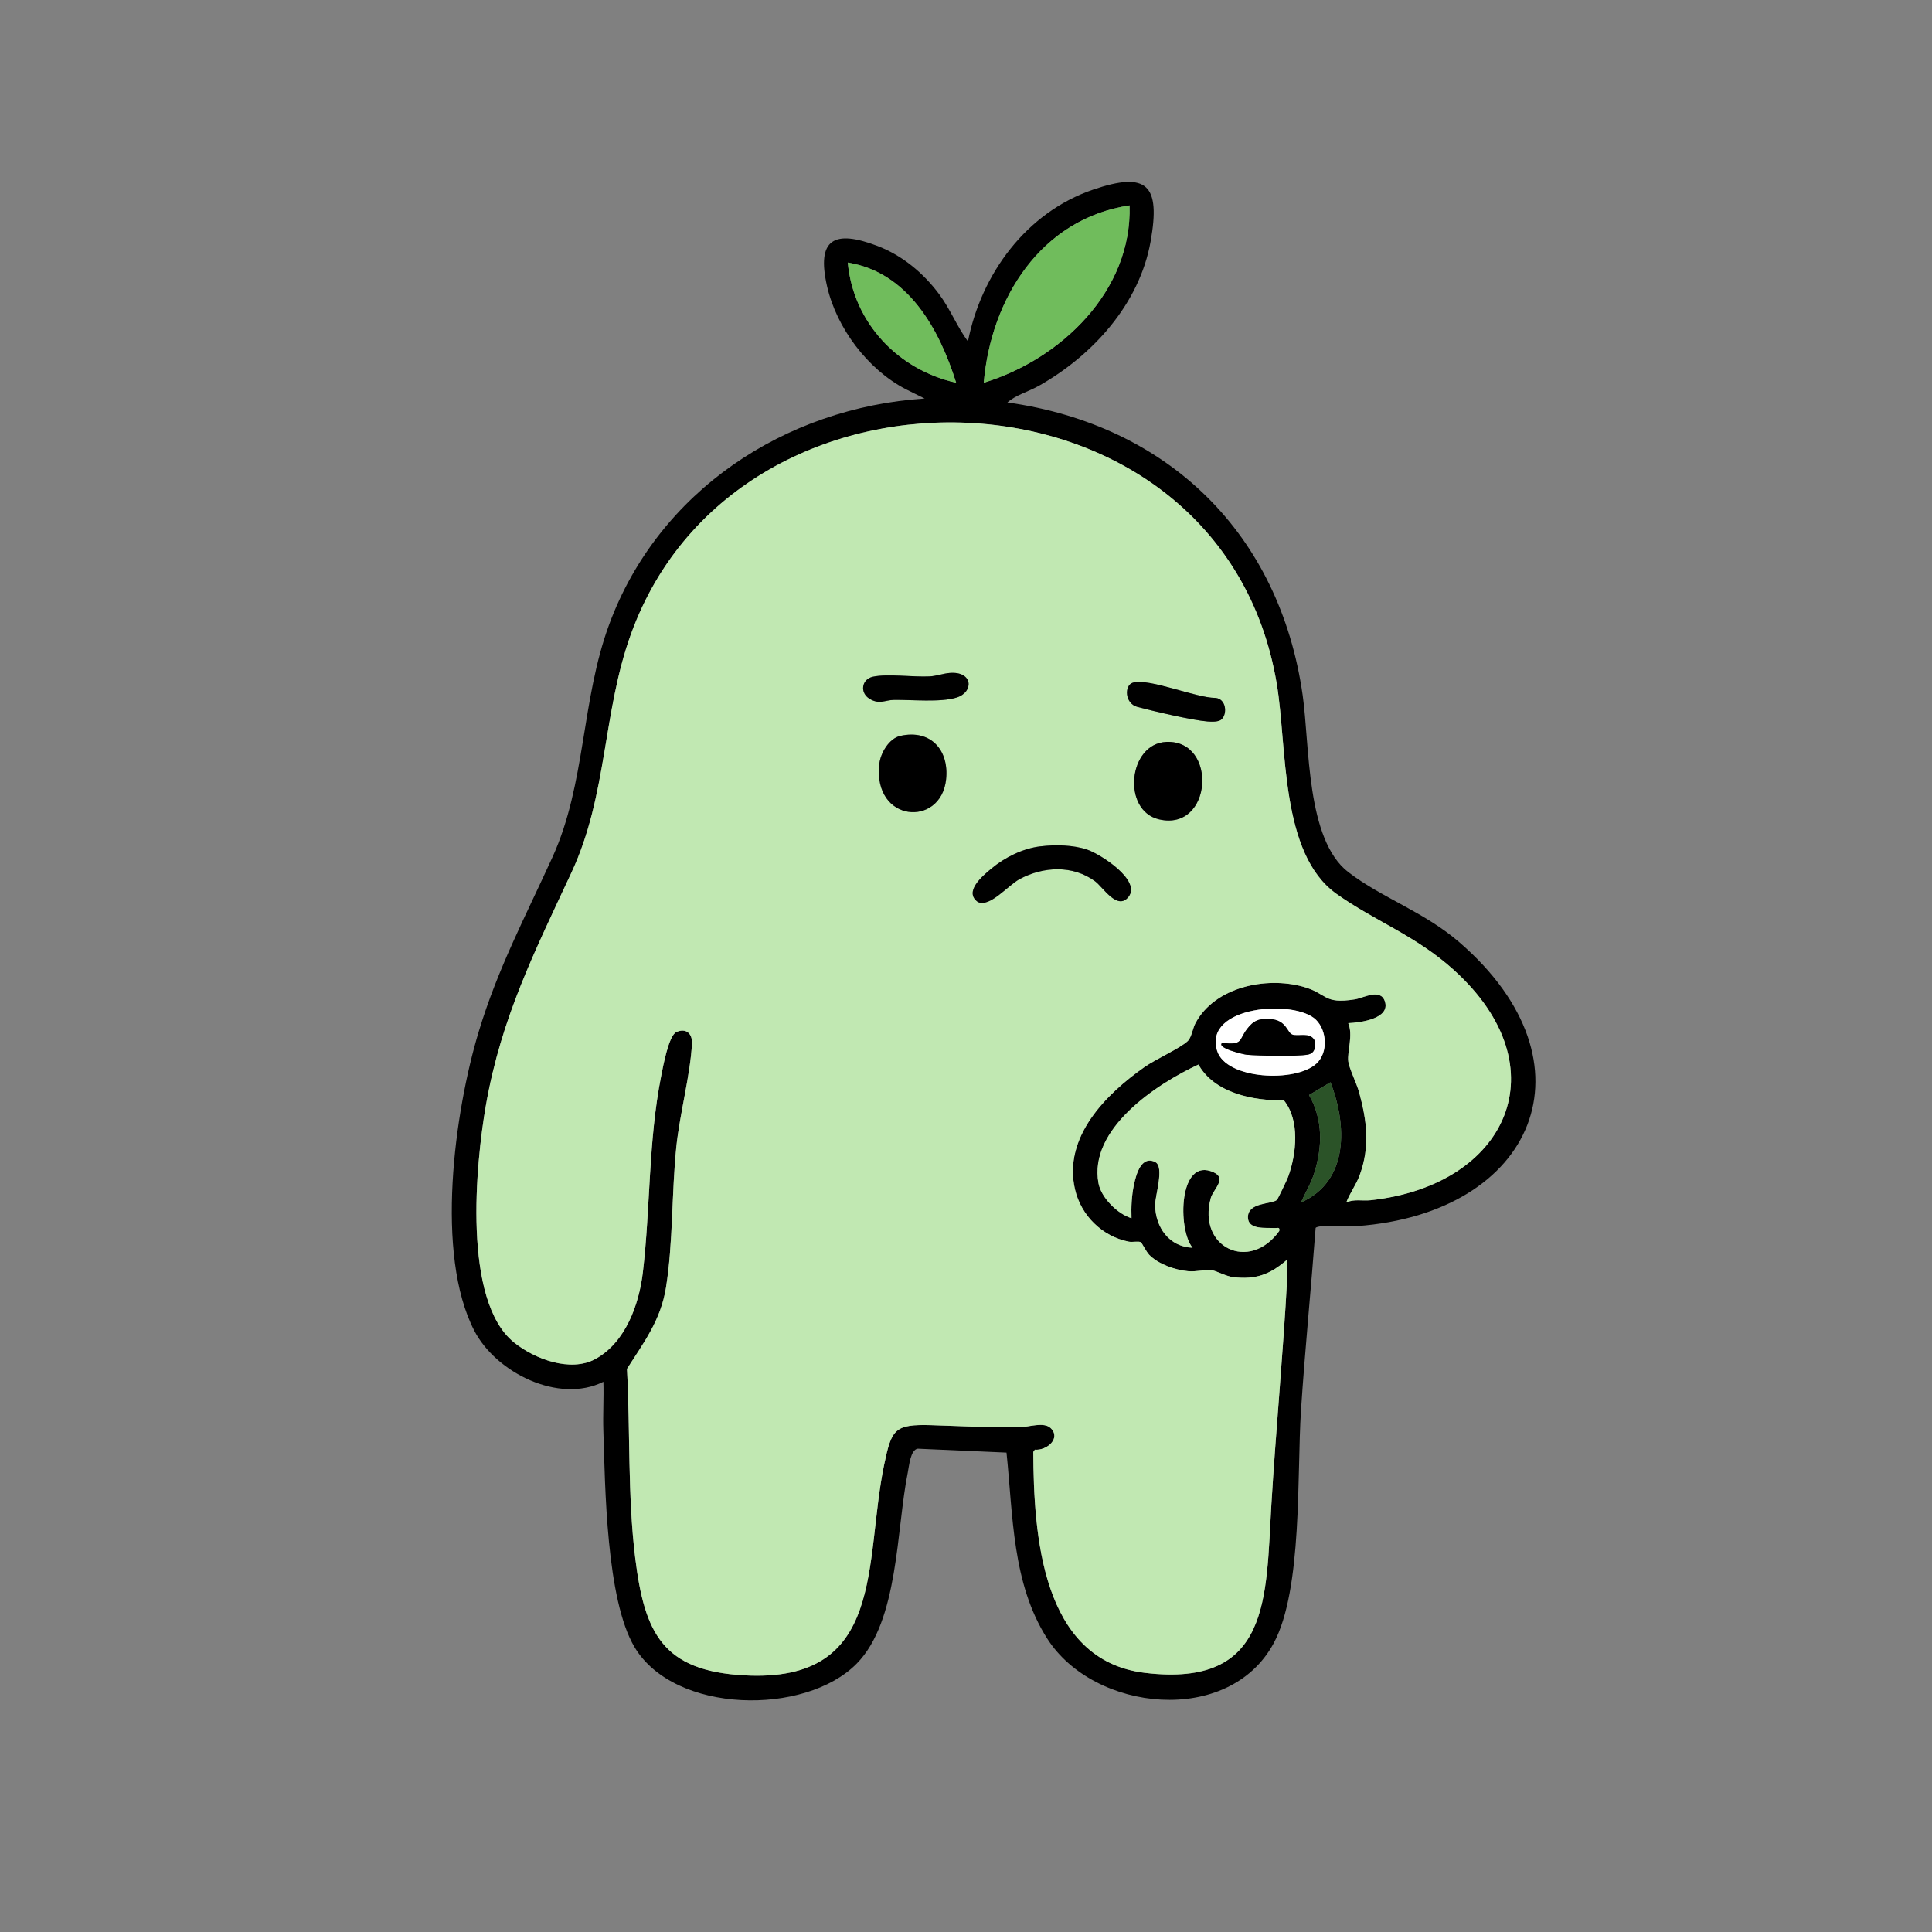 <?xml version="1.0" encoding="UTF-8"?>
<svg id="Layer_1" xmlns="http://www.w3.org/2000/svg" version="1.1" viewBox="0 0 1080 1080">
  <rect x="0" y="0" width="1080" height="1080" fill="#808080" stroke="none"/>
  <!-- Generator: Adobe Illustrator 29.6.0, SVG Export Plug-In . SVG Version: 2.1.1 Build 207)  -->
  <defs>
    <style>
      .st0 {
        fill: #2b5328;
      }

      .st1 {
        fill: #70bc5c;
      }

      .st2 {
        fill: #c1e8b2;
      }

      .st3 {
        fill: #fff;
      }
    </style>
  </defs>
  <path d="M563.13,224.97c90.07,12.59,152.26,73.5,165.08,163.72,3.97,27.9,1.81,80.66,25.57,98.9,18.76,14.4,42.35,22.12,62.11,39.23,78.18,67.69,42,151.34-57.26,158.57-4.06.3-21.76-1.01-23.19,1.04-2.54,33.98-5.95,67.97-8.18,101.97-2.33,35.61.97,99.99-15.25,130.15-25,46.49-100.45,38.52-126.64-2.6-19.68-30.9-19.05-68.82-22.73-103.94l-49.6-2.19c-4.11.57-4.85,9.72-5.57,13.25-6.48,31.93-5.03,83.02-28.57,106.91-28.82,29.25-101.89,28.15-124.17-9.19-15.86-26.58-16.46-89.85-17.46-121.33-.28-8.99.31-18.05.03-27.03-24.98,12.49-60.11-5.19-72.18-28.59-22.05-42.73-11.09-122.25,2.51-167.22,10.72-35.46,26.2-64.48,41.24-97.54,18.65-40.99,15.93-87.48,31.73-130.19,27.47-74.28,98.09-121,176.25-126.11l-10.66-5.29c-21.18-11.04-38.55-34.18-43.86-57.47-6.09-26.68,4.18-31.67,28.08-22.57,13.98,5.32,25.78,15.16,34.62,27.06,6.21,8.35,9.99,18.18,16.05,26.34,7.49-37.84,32.68-72.12,69.94-84.83,30.45-10.39,37.76-2.54,32.19,28.88-6.22,35.05-32.37,63.77-62.44,80.75-5.73,3.24-12.96,5.16-17.64,9.33ZM631.42,114.83c-49.58,7.5-77.41,51.96-81.5,99.13,43.13-13.17,83-51.3,81.5-99.13ZM534.49,213.96c-9.33-29.83-26.81-61.76-60.57-67.17,3.09,33.54,28.02,59.91,60.57,67.17ZM752.59,672.18c4.25-2.02,9.03-.75,13.62-1.24,76.34-8.3,106.87-74.18,46.43-128.76-21.3-19.23-43.77-27.07-65.49-42.45-31.79-22.52-27.54-82.28-33.44-117.46-30.83-183.99-300.32-195.28-360.98-27.88-15.95,44.02-13.05,89.83-33.18,133.14-20.6,44.32-39.33,81.08-47.96,130.48-5.76,32.95-12.99,109.1,15.65,132.35,11.54,9.37,31.74,16.94,45.61,9.32,16.84-9.25,24.38-30.49,26.5-48.4,4.32-36.52,2.99-73.2,10.24-109.81,1.01-5.09,4.16-22.6,8.51-24.55,5.39-2.41,8.98.87,8.71,6.43-.85,17.19-6.83,39.26-8.72,57.46-2.68,25.67-1.78,53.91-5.82,79-2.95,18.31-12.34,30.54-21.79,45.4,1.86,34.85.34,71.08,4.6,105.67,5.19,42.15,15.37,63.17,61.01,65.66,79.48,4.35,66.76-63.36,78.17-117.87,4.14-19.76,5.75-22.61,26.45-21.99,16.45.49,32.99,1.46,49.63,1.14,4.68-.09,13.24-3.16,17,.51,5.95,5.8-2.31,12.66-8.84,12.05l-.9,1.3c.3,45.64,4.28,116.48,62.4,123.46,70.46,8.46,67.57-42.18,70.69-93.91,2.54-42.12,6.59-84.48,8.85-126.63.19-3.48-.08-6.99,0-10.45-9.48,8.22-17.38,11.3-30.16,9.79-4.27-.5-9.59-3.69-12.38-3.96-3.27-.32-8.33,1.08-12.94.63-7.22-.69-16.56-3.92-21.66-9.18-1.56-1.61-4.21-6.78-4.58-6.98-1.39-.79-4.75.07-6.83-.34-14.87-2.93-26.74-14.64-30.1-29.38-6.65-29.14,17.27-53.09,39-68.33,5.98-4.19,20.21-10.64,24.08-14.47,2.18-2.16,2.68-6.97,4.31-10.01,10.83-20.16,39.3-26.12,60.09-20.36,13.82,3.83,11.2,9.96,29.06,7.08,4.83-.78,14.28-6.35,16.73,1.16,3.18,9.73-13.87,11.89-20.49,12.16,2.86,6.88-.63,15.56.02,21.37.43,3.75,4.75,12.47,6.04,17.18,4.39,16.06,6.22,30.47.29,46.55-1.95,5.28-5.47,9.9-7.44,15.13ZM735.69,570.11c-11.66-11.64-63.18-7.98-55.31,17.31,5,16.07,44.02,17.92,55.61,7.03,6.51-6.12,5.8-18.25-.3-24.34ZM669.94,595.09c-23.58,10.89-61.55,36.05-55.88,66.36,1.52,8.1,10.67,17.19,18.45,19.54-.22-6.37.07-12.73,1.42-18.97,1.15-5.32,4.02-16.27,11.81-12.44,5.37,2.64-.13,18.99-.04,24.19.23,12.41,7.95,23.27,20.96,23.73-8.46-9.92-7.92-51.31,11.85-42.13,7.5,3.48-.36,9.56-1.67,14.32-7.62,27.57,21.56,41.7,38.27,18.45.46-2.48-1.08-1.53-2.72-1.64-4.64-.31-14.83,1.16-14.8-6.06.03-8.44,13.09-7.17,16.16-9.63.56-.45,5.73-11.33,6.32-12.95,4.72-12.95,6.64-31.6-2.37-42.77-17.21.31-38.8-4.04-47.77-19.99ZM727.26,672.18c27-11.95,25.69-43.44,16.5-67.19l-12,7.14c7.89,13.73,7.53,29.04,2.88,43.76-1.82,5.76-4.98,10.82-7.38,16.29Z"/>
  <g>
    <path class="st2" d="M752.59,672.18c1.96-5.24,5.49-9.86,7.44-15.13,5.93-16.07,4.1-30.48-.29-46.55-1.29-4.72-5.61-13.43-6.04-17.18-.66-5.81,2.84-14.49-.02-21.37,6.61-.27,23.67-2.43,20.49-12.16-2.45-7.51-11.9-1.94-16.73-1.16-17.86,2.88-15.24-3.25-29.06-7.08-20.79-5.76-49.26.2-60.09,20.36-1.63,3.04-2.13,7.85-4.31,10.01-3.87,3.83-18.1,10.28-24.08,14.47-21.73,15.24-45.65,39.19-39,68.33,3.36,14.74,15.23,26.45,30.1,29.38,2.08.41,5.43-.45,6.83.34.36.21,3.01,5.37,4.58,6.98,5.1,5.26,14.44,8.48,21.66,9.18,4.62.44,9.67-.95,12.94-.63,2.79.27,8.11,3.46,12.38,3.96,12.78,1.51,20.68-1.58,30.16-9.79-.08,3.47.19,6.98,0,10.45-2.26,42.16-6.31,84.52-8.85,126.63-3.12,51.73-.23,102.38-70.69,93.91-58.11-6.98-62.1-77.82-62.4-123.46l.9-1.3c6.53.61,14.79-6.25,8.84-12.05-3.76-3.67-12.32-.6-17-.51-16.64.32-33.18-.65-49.63-1.14-20.7-.62-22.31,2.24-26.45,21.99-11.41,54.51,1.31,122.22-78.17,117.87-45.63-2.5-55.81-23.52-61.01-65.66-4.26-34.59-2.74-70.82-4.6-105.67,9.45-14.86,18.84-27.09,21.79-45.4,4.04-25.09,3.14-53.33,5.82-79,1.9-18.19,7.87-40.27,8.72-57.46.27-5.56-3.32-8.85-8.71-6.43-4.35,1.95-7.5,19.47-8.51,24.55-7.26,36.61-5.93,73.29-10.24,109.81-2.12,17.91-9.66,39.15-26.5,48.4-13.87,7.62-34.07.06-45.61-9.32-28.64-23.25-21.41-99.4-15.65-132.35,8.63-49.39,27.37-86.16,47.96-130.48,20.13-43.31,17.23-89.12,33.18-133.14,60.66-167.41,330.15-156.12,360.98,27.88,5.9,35.18,1.65,94.94,33.44,117.46,21.72,15.39,44.19,23.22,65.49,42.45,60.44,54.58,29.91,120.46-46.43,128.76-4.58.5-9.37-.78-13.62,1.24ZM530.98,376.18c-3.62.28-7.57,1.75-11.31,1.94-9.11.46-23.68-1.58-31.75.19-6.35,1.4-7.35,9-1.8,12.34s8.51.67,13.63.6c9.9-.14,26.12,1.49,35.02-1.32,9.74-3.08,9.16-14.74-3.79-13.75ZM682.93,402.06c3.4-3.42,2.26-11.55-3.54-11.91-10.87-.03-37.15-11.19-46.1-8.53-4.87,1.45-4.64,11.64,2.5,13.55,8.85,2.37,30.83,7.5,39.29,8.15,2.2.17,6.25.35,7.85-1.25ZM503.33,411.36c-6.35,1.42-11.12,9.62-11.8,15.74-3.63,32.82,34.38,35.51,37.33,8.7,1.81-16.46-8.58-28.22-25.53-24.43ZM652.09,414.73c-21.5.81-25.09,38.4-4.22,43.29,29.92,7.01,33.02-44.38,4.22-43.29ZM581.61,473.12c-9.85,1.18-19.78,6.1-27.31,12.35-5.05,4.19-15.68,13.01-7.7,18.74,6.71,3.27,16.89-9.34,23.5-12.85,13.19-7.01,29.56-7.88,42.04,1.29,4.43,3.25,12.46,16.56,18.66,8.74,7.34-9.25-15.64-23.91-23.03-26.41-7.93-2.68-17.84-2.85-26.17-1.85Z"/>
    <path class="st2" d="M669.94,595.09c8.97,15.95,30.56,20.3,47.77,19.99,9.01,11.17,7.09,29.81,2.37,42.77-.59,1.62-5.76,12.5-6.32,12.95-3.06,2.47-16.12,1.19-16.16,9.63-.03,7.22,10.16,5.75,14.8,6.06,1.64.11,3.18-.84,2.72,1.64-16.72,23.26-45.89,9.12-38.27-18.45,1.31-4.76,9.17-10.84,1.67-14.32-19.77-9.18-20.31,32.21-11.85,42.13-13.01-.46-20.73-11.32-20.96-23.73-.1-5.2,5.41-21.55.04-24.19-7.79-3.83-10.66,7.12-11.81,12.44-1.35,6.24-1.64,12.6-1.42,18.97-7.79-2.35-16.94-11.44-18.45-19.54-5.67-30.31,32.3-55.47,55.88-66.36Z"/>
  </g>
  <g>
    <path class="st1" d="M631.42,114.83c1.5,47.83-38.37,85.96-81.5,99.13,4.08-47.17,31.92-91.63,81.5-99.13Z"/>
    <path class="st1" d="M534.49,213.96c-32.56-7.26-57.49-33.63-60.57-67.17,33.77,5.42,51.24,37.34,60.57,67.17Z"/>
  </g>
  <path class="st3" d="M735.69,570.11c6.11,6.09,6.81,18.23.3,24.34-11.59,10.89-50.61,9.04-55.61-7.03-7.87-25.29,43.65-28.95,55.31-17.31ZM683.2,582.96c-3.46,2.92,12.15,6.51,13.72,6.65,6.57.6,28.36,1.02,34.16-.08,4.08-.77,4.48-4.45,3.71-8.05-2.51-4.67-8.78-1.93-12.32-3.11-3.01-1-3.18-8.07-12.25-8.7-6.28-.43-9.4.63-13.19,5.64-4.66,6.15-2.05,9.05-13.84,7.65Z"/>
  <path class="st0" d="M727.26,672.18c2.4-5.47,5.56-10.53,7.38-16.29,4.64-14.72,5-30.03-2.88-43.76l12-7.14c9.19,23.75,10.51,55.24-16.5,67.19Z"/>
  <path d="M652.09,414.73c28.8-1.09,25.7,50.3-4.22,43.29-20.87-4.89-17.28-42.48,4.22-43.29Z"/>
  <path d="M581.61,473.12c8.33-1,18.24-.83,26.17,1.85,7.38,2.5,30.37,17.16,23.03,26.41-6.21,7.82-14.24-5.49-18.66-8.74-12.48-9.17-28.85-8.3-42.04-1.29-6.61,3.51-16.79,16.13-23.5,12.85-7.98-5.73,2.65-14.55,7.7-18.74,7.52-6.24,17.45-11.17,27.31-12.35Z"/>
  <path d="M503.33,411.36c16.95-3.79,27.34,7.97,25.53,24.43-2.95,26.81-40.95,24.12-37.33-8.7.68-6.12,5.45-14.32,11.8-15.74Z"/>
  <path d="M530.98,376.18c12.95-1,13.53,10.67,3.79,13.75-8.9,2.81-25.13,1.18-35.02,1.32-5.12.07-8.05,2.75-13.63-.6s-4.55-10.94,1.8-12.34c8.07-1.78,22.64.27,31.75-.19,3.75-.19,7.7-1.67,11.31-1.94Z"/>
  <path d="M682.93,402.06c-1.59,1.6-5.65,1.42-7.85,1.25-8.47-.64-30.44-5.78-39.29-8.15-7.14-1.91-7.37-12.1-2.5-13.55,8.95-2.66,35.23,8.5,46.1,8.53,5.8.37,6.94,8.49,3.54,11.91Z"/>
  <path d="M683.2,582.96c11.79,1.4,9.18-1.49,13.84-7.65,3.79-5.01,6.91-6.07,13.19-5.64,9.06.63,9.24,7.7,12.25,8.7,3.54,1.18,9.81-1.56,12.32,3.11.76,3.59.37,7.27-3.71,8.05-5.8,1.1-27.59.68-34.16.08-1.57-.14-17.17-3.73-13.72-6.65Z"/>
</svg>